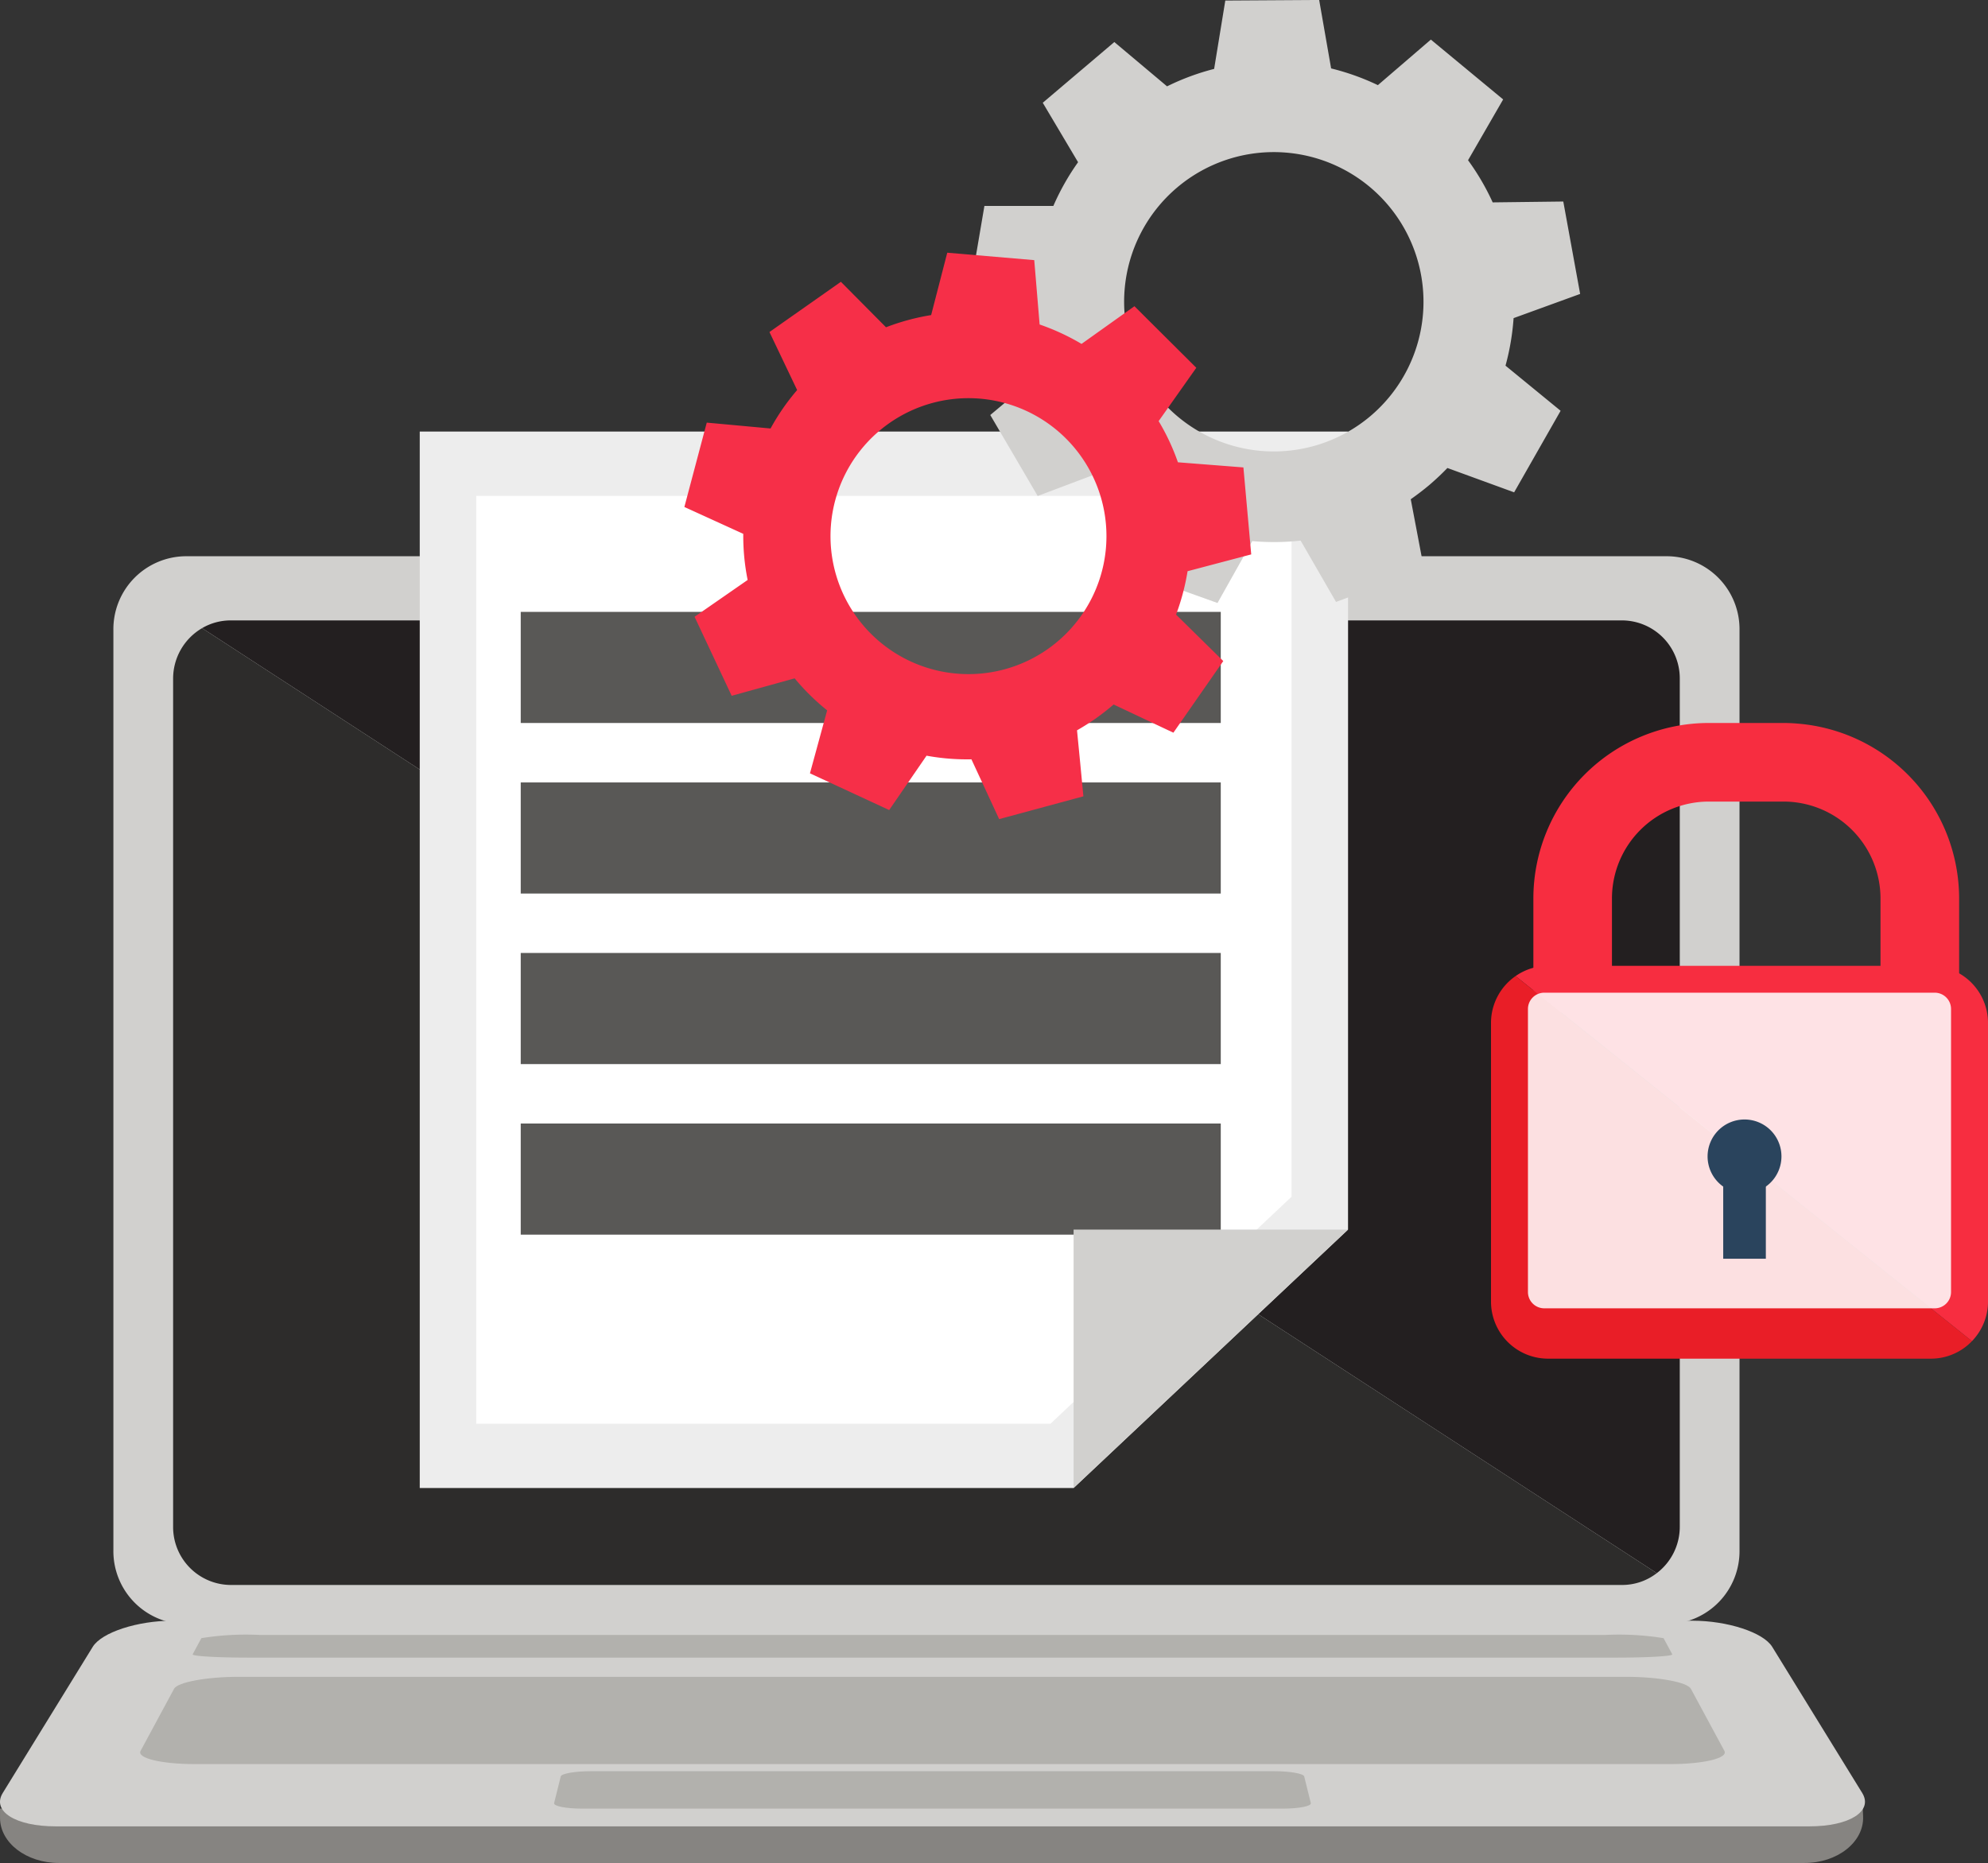 <svg xmlns="http://www.w3.org/2000/svg" width="185.001" height="173.39" viewBox="0 0 185.001 173.39">
  <rect x="0" y="0" width="185.001" height="173.39" fill="#333333" stroke="none"/>
  <g id="Group_173" data-name="Group 173" transform="translate(-234.923 -43.003)">
    <g id="Group_158" data-name="Group 158" transform="translate(234.923 94.771)">
      <g id="Group_155" data-name="Group 155" transform="translate(10.554)">
        <path id="Path_998" data-name="Path 998" d="M383.546,62.336H245.5a6.787,6.787,0,0,0-6.638,6.89v85.6a6.789,6.789,0,0,0,6.638,6.892H383.546a6.791,6.791,0,0,0,6.641-6.892v-85.6A6.789,6.789,0,0,0,383.546,62.336Z" transform="translate(-238.864 -62.336)" fill="#d1d0ce"/>
        <path id="Path_999" data-name="Path 999" d="M244.594,64.566H374.112a5.393,5.393,0,0,1,5.345,5.409v78.947a5.415,5.415,0,0,1-2.139,4.311L241.946,65.286A5.253,5.253,0,0,1,244.594,64.566Z" transform="translate(-233.693 -58.595)" fill="#231f20"/>
        <path id="Path_1000" data-name="Path 1000" d="M243.635,64.835l135.372,87.947a5.251,5.251,0,0,1-3.205,1.1H246.284a5.392,5.392,0,0,1-5.345-5.406V69.524A5.437,5.437,0,0,1,243.635,64.835Z" transform="translate(-235.383 -58.143)" fill="#2d2c2b"/>
      </g>
      <g id="Group_157" data-name="Group 157" transform="translate(0 99.065)">
        <path id="Path_1001" data-name="Path 1001" d="M408.3,107.515l-.083-2.2-173.293,1.459v.862c0,2.322,2.45,4.2,5.471,4.2H402.829C405.913,111.845,408.39,109.887,408.3,107.515Z" transform="translate(-234.922 -89.288)" fill="#868481"/>
        <g id="Group_156" data-name="Group 156">
          <path id="Path_1002" data-name="Path 1002" d="M392.413,99.332H250.982c-3.261,0-6.6,1.084-7.428,2.431l-8.373,13.6c-1.042,1.69,1.165,3.109,4.927,3.109h163.18c3.765,0,5.971-1.419,4.93-3.109l-8.376-13.6C399.011,100.416,395.675,99.332,392.413,99.332Z" transform="translate(-234.923 -99.332)" fill="#d1d0ce"/>
          <path id="Path_1003" data-name="Path 1003" d="M378.087,101.282H248.965c-2.98,0-5.682.5-6.014,1.111l-3.12,5.784c-.364.675,1.925,1.229,5.088,1.229H382.131c3.165,0,5.452-.554,5.09-1.229l-3.122-5.784C383.769,101.78,381.065,101.282,378.087,101.282Z" transform="translate(-226.75 -96.06)" fill="#b2b1ad"/>
          <path id="Path_1004" data-name="Path 1004" d="M373.088,99.827H247.844a26.017,26.017,0,0,0-5.414.3l-.809,1.5c-.091.171,2.239.311,5.173.311H374.135c2.938,0,5.264-.139,5.173-.311l-.809-1.5A25.981,25.981,0,0,0,373.088,99.827Z" transform="translate(-223.69 -98.502)" fill="#b2b1ad"/>
          <path id="Path_1005" data-name="Path 1005" d="M321.194,104.563H257.588c-1.467,0-2.723.22-2.79.487l-.616,2.482c-.07.281,1.1.514,2.605.514h65.208c1.5,0,2.678-.233,2.605-.514l-.616-2.482C323.917,104.783,322.661,104.563,321.194,104.563Z" transform="translate(-202.616 -90.556)" fill="#b2b1ad"/>
        </g>
      </g>
    </g>
    <g id="Group_165" data-name="Group 165" transform="translate(273.984 83.169)">
      <path id="Path_1006" data-name="Path 1006" d="M335.9,58H249.51V156.32h60.846l25.54-24.05Z" transform="translate(-249.51 -58.003)" fill="#ededed"/>
      <path id="Path_1007" data-name="Path 1007" d="M327.344,60.238h-75.87v86.348h53.439l22.431-21.121Z" transform="translate(-246.215 -54.254)" fill="#fff"/>
      <g id="Group_164" data-name="Group 164" transform="translate(9.398 16.78)">
        <g id="Group_163" data-name="Group 163">
          <g id="Group_159" data-name="Group 159" transform="translate(0 31.743)">
            <rect id="Rectangle_229" data-name="Rectangle 229" width="65.144" height="10.342" fill="#595856"/>
          </g>
          <g id="Group_160" data-name="Group 160">
            <rect id="Rectangle_230" data-name="Rectangle 230" width="65.144" height="10.34" fill="#595856"/>
          </g>
          <g id="Group_161" data-name="Group 161" transform="translate(0 15.873)">
            <rect id="Rectangle_231" data-name="Rectangle 231" width="65.144" height="10.339" fill="#595856"/>
          </g>
          <g id="Group_162" data-name="Group 162" transform="translate(0 47.616)">
            <rect id="Rectangle_232" data-name="Rectangle 232" width="65.144" height="10.342" fill="#595856"/>
          </g>
        </g>
      </g>
      <path id="Path_1008" data-name="Path 1008" d="M297.774,85.739l-25.54,24.05V85.739Z" transform="translate(-211.387 -11.471)" fill="#d1d0ce"/>
    </g>
    <path id="Path_1009" data-name="Path 1009" d="M325.493,70.358l-1.569-8.6-6.571.08a22.374,22.374,0,0,0-2.292-3.923l3.267-5.658L311.6,46.688l-4.93,4.239a22.426,22.426,0,0,0-4.351-1.556L301.206,43l-8.735.054-1.039,6.362a22.326,22.326,0,0,0-4.381,1.623l-4.908-4.124-.19.163-6.469,5.489,3.286,5.532a22.446,22.446,0,0,0-2.3,4.07l-6.416,0-1.465,8.612,6.113,2.139a22.025,22.025,0,0,0,.854,4.557l-4.956,4.15,4.413,7.535,6.119-2.308a22.221,22.221,0,0,0,3.529,2.892l-1.138,6.435,8.223,2.94,3.235-5.76a22.409,22.409,0,0,0,4.5-.046l3.294,5.706,8.191-3.037-.629-3.323-.608-3.195c.592-.418,1.176-.86,1.735-1.331q.888-.759,1.676-1.577l6.21,2.265,4.325-7.589-5.128-4.2a22.812,22.812,0,0,0,.752-4.424ZM306,81.707A13.929,13.929,0,1,1,287.97,60.47,13.929,13.929,0,0,1,306,81.707Z" transform="translate(56.477)" fill="#d1d0ce"/>
    <path id="Path_1010" data-name="Path 1010" d="M311.458,79.864l-.728-8.095-6.094-.477a20.636,20.636,0,0,0-1.794-3.832l3.505-4.964-5.757-5.73-4.924,3.508a21.007,21.007,0,0,0-3.9-1.807l-.5-5.99-8.095-.691-1.5,5.805a21.088,21.088,0,0,0-4.2,1.135l-4.2-4.233-.187.134-6.459,4.541,2.576,5.4a20.809,20.809,0,0,0-2.474,3.577L260.79,67.6l-2.083,7.851,5.481,2.5a20.726,20.726,0,0,0,.407,4.292l-4.94,3.427,3.454,7.353,5.861-1.623a20.891,20.891,0,0,0,3.023,2.978l-1.6,5.861,7.372,3.417,3.478-5.058a21,21,0,0,0,4.177.337L288,104.5l7.84-2.121-.3-3.13-.294-3.012c.584-.335,1.162-.7,1.722-1.087.589-.418,1.149-.857,1.684-1.317l5.562,2.624,4.643-6.668-4.394-4.322a21.129,21.129,0,0,0,1.071-4.038ZM292.443,88.73a13.122,13.122,0,0,1-1.7.991,12.84,12.84,0,1,1,1.7-.991Z" transform="translate(39.903 14.735)" fill="#f62f48"/>
    <g id="Group_170" data-name="Group 170" transform="translate(373.674 110.288)">
      <g id="Group_168" data-name="Group 168">
        <g id="Group_167" data-name="Group 167" transform="translate(3.944)">
          <g id="Group_166" data-name="Group 166">
            <path id="Path_1011" data-name="Path 1011" d="M327.832,84.454V95.1h-7.316V84.454a9.027,9.027,0,0,0-9.01-9.008h-6.973a9.018,9.018,0,0,0-9.008,9.008V95.1h-7.313V84.454a16.337,16.337,0,0,1,16.321-16.323h6.973c.453,0,.9.024,1.341.062A16.341,16.341,0,0,1,327.832,84.454Z" transform="translate(-288.213 -68.131)" fill="#f72d40"/>
          </g>
        </g>
        <path id="Path_1012" data-name="Path 1012" d="M331.557,107.821V81.885a5.313,5.313,0,0,0-5.313-5.313H290.62a5.262,5.262,0,0,0-3.026.953L330.063,111.5A5.286,5.286,0,0,0,331.557,107.821Z" transform="translate(-285.307 -53.969)" fill="#f72d40"/>
        <path id="Path_1013" data-name="Path 1013" d="M289.027,76.928a5.3,5.3,0,0,0-2.287,4.359v25.936a5.311,5.311,0,0,0,5.313,5.31h35.624A5.28,5.28,0,0,0,331.5,110.9Z" transform="translate(-286.74 -53.372)" fill="#e91e27"/>
        <path id="Rectangle_233" data-name="Rectangle 233" d="M1.518,0H37.856a1.517,1.517,0,0,1,1.517,1.517v26.34a1.517,1.517,0,0,1-1.517,1.517H1.517A1.517,1.517,0,0,1,0,27.857V1.518A1.518,1.518,0,0,1,1.518,0Z" transform="translate(3.438 25.101)" fill="#fff" opacity="0.86" style="mix-blend-mode: overlay;isolation: isolate"/>
      </g>
      <g id="Group_169" data-name="Group 169" transform="translate(20.155 36.902)">
        <path id="Path_1014" data-name="Path 1014" d="M301.141,85.353a3.437,3.437,0,1,1-3.436-3.441A3.434,3.434,0,0,1,301.141,85.353Z" transform="translate(-294.267 -81.912)" fill="#2a445d"/>
        <rect id="Rectangle_234" data-name="Rectangle 234" width="3.966" height="10.842" transform="translate(1.455 2.117)" fill="#2a445d"/>
      </g>
    </g>
  </g>
</svg>
